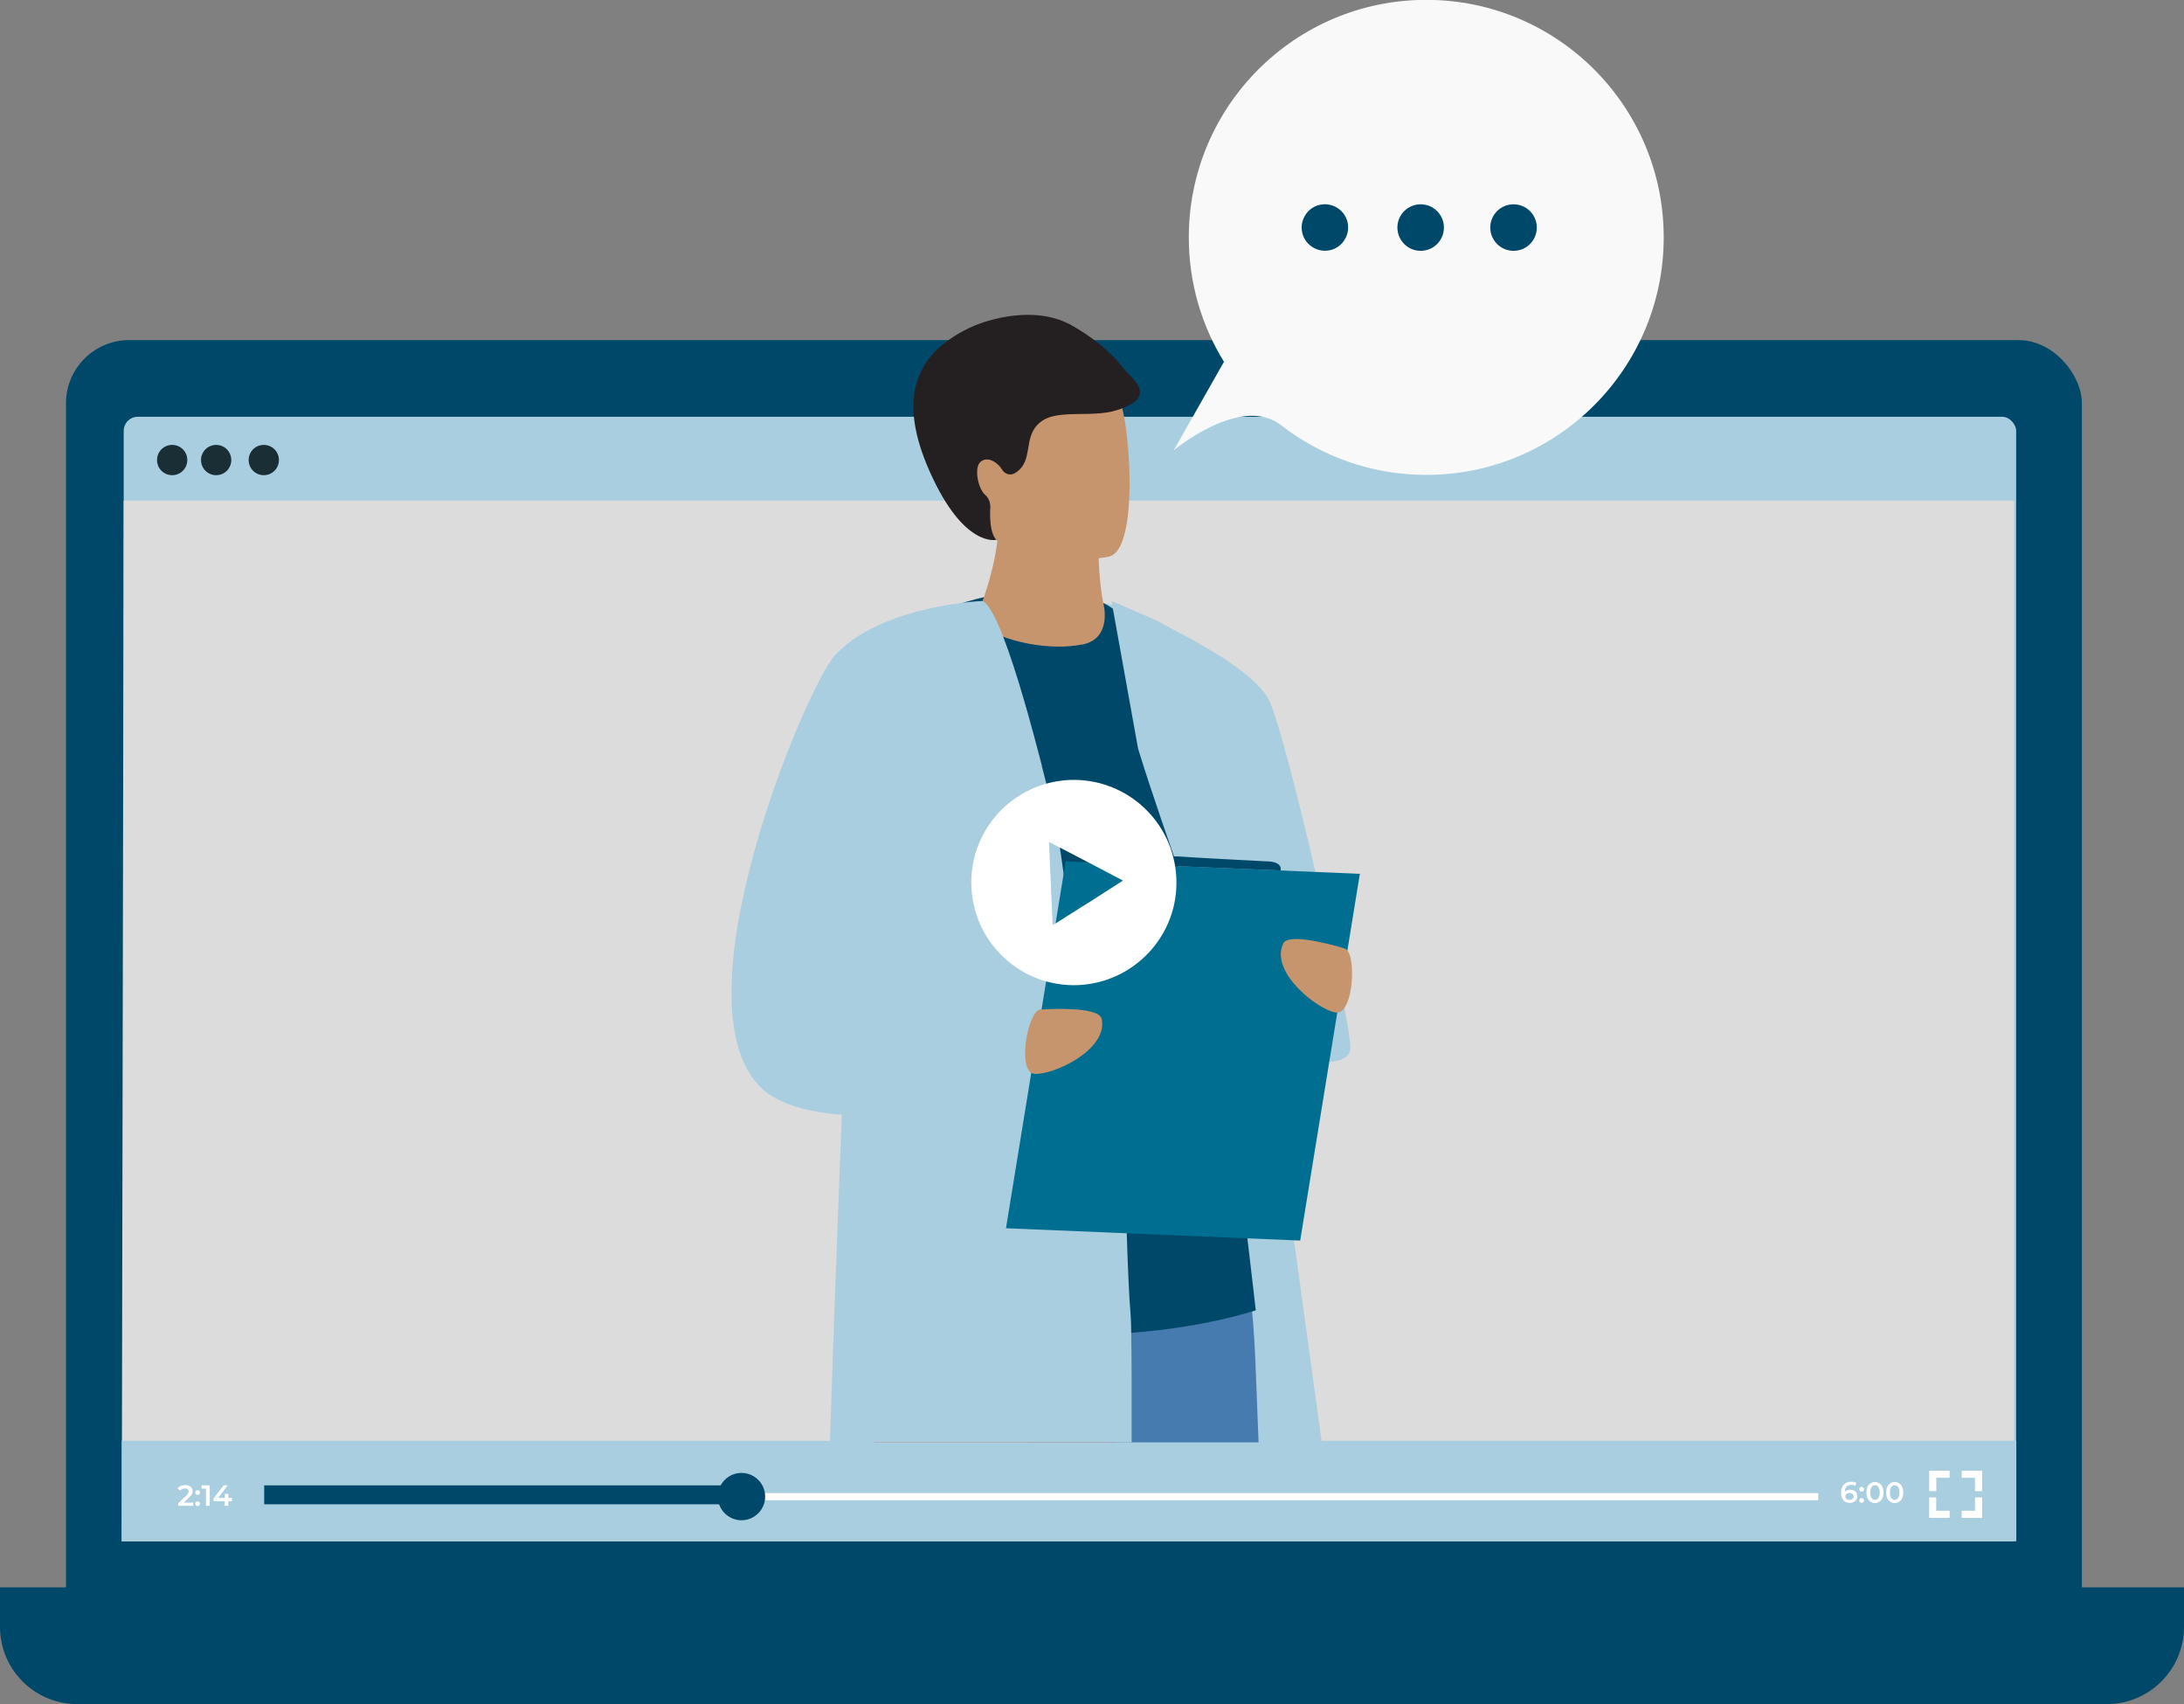 <svg viewBox="0 0 155.9 121.61" xmlns="http://www.w3.org/2000/svg"><rect x="0" y="0" width="155.9" height="121.61" fill="#808080" stroke="none"/><rect fill="#004869" height="95.16" rx="4.51" width="143.9" x="4.71" y="24.27"/><path d="m0 113.28h155.9v2.82c0 3.04-2.47 5.51-5.51 5.51h-144.88c-3.04 0-5.51-2.47-5.51-5.51z" fill="#004869"/><rect fill="#a9cee0" height="80.13" rx="1.01" width="135.09" x="8.83" y="29.74"/><path d="m143.78 109.99h-135.09l.14-74.26h134.95z" fill="#dcdcdc"/><path d="m19.91 32.83c0 .6-.48 1.08-1.08 1.08s-1.08-.48-1.08-1.08.48-1.08 1.08-1.08 1.08.48 1.08 1.08z" fill="#1a2e35"/><path d="m13.37 32.83c0 .6-.48 1.08-1.08 1.08s-1.08-.48-1.08-1.08.48-1.08 1.08-1.08 1.08.48 1.08 1.08z" fill="#1a2e35"/><path d="m16.51 32.83c0 .6-.48 1.08-1.08 1.08s-1.08-.48-1.08-1.08.48-1.08 1.08-1.08 1.08.48 1.08 1.08z" fill="#1a2e35"/><path d="m8.69 102.82h135.24v7.17h-135.24z" fill="#a9cee0"/><path d="m13.8 107.23v.23h-1.08v-.18l.58-.55c.14-.14.17-.22.17-.3 0-.13-.09-.21-.27-.21-.14 0-.26.05-.34.15l-.19-.15c.11-.15.32-.24.56-.24.32 0 .52.16.52.42 0 .14-.04.27-.24.46l-.39.37h.69z" fill="#fff"/><path d="m13.94 106.51c0-.1.08-.17.17-.17s.17.07.17.17-.08.17-.17.17-.17-.07-.17-.17zm0 .8c0-.1.08-.17.17-.17s.17.07.17.17-.08.17-.17.17-.17-.07-.17-.17z" fill="#fff"/><path d="m14.97 106v1.46h-.27v-1.23h-.31v-.23z" fill="#fff"/><path d="m16.56 107.13h-.26v.33h-.26v-.33h-.8v-.19l.72-.94h.29l-.68.9h.48v-.29h.25v.29h.26z" fill="#fff"/><path d="m18.94 106.55h110.85v.51h-110.85z" fill="#fff"/><path d="m18.86 106h34.64v1.35h-34.64z" fill="#004869"/><path d="m54.62 106.8c0 .93-.76 1.69-1.69 1.69s-1.69-.76-1.69-1.69.76-1.69 1.69-1.69 1.69.76 1.69 1.69z" fill="#004869"/><g fill="#fff"><path d="m132.58 106.78c0 .29-.24.47-.53.47-.4 0-.63-.26-.63-.73 0-.5.29-.78.72-.78.15 0 .29.03.38.09l-.1.2c-.08-.05-.18-.07-.28-.07-.28 0-.45.17-.45.5.09-.1.23-.15.39-.15.29 0 .5.18.5.45zm-.26.01c0-.15-.11-.25-.29-.25s-.3.11-.3.25.11.25.3.25c.17 0 .29-.1.29-.25z"/><path d="m132.72 106.28c0-.1.08-.17.17-.17s.17.07.17.17-.08.17-.17.17-.17-.07-.17-.17zm0 .8c0-.1.08-.17.17-.17s.17.07.17.17-.08.17-.17.17-.17-.07-.17-.17z"/><path d="m133.23 106.51c0-.48.26-.75.61-.75s.61.27.61.75-.26.75-.61.75-.61-.27-.61-.75zm.95 0c0-.35-.14-.52-.34-.52s-.34.16-.34.52.14.52.34.52.34-.16.34-.52z"/><path d="m134.64 106.51c0-.48.26-.75.61-.75s.61.27.61.75-.26.75-.61.75-.61-.27-.61-.75zm.95 0c0-.35-.14-.52-.34-.52s-.34.16-.34.52.14.52.34.52.34-.16.34-.52z"/><path d="m138.22 106.41h-.51v-1.45h1.46v.5h-.95z"/><path d="m139.17 108.32h-1.46v-1.46h.5v.95h.96z"/><path d="m141.49 108.32h-1.46v-.51h.95v-.95h.51z"/><path d="m141.49 106.41h-.51v-.95h-.95v-.5h1.46z"/></g><path d="m94.38 102.93h-14.7c-.03-.15-.06-.31-.09-.47-.38-2.1-.68-4.55-.91-7.25-.2-2.29-.35-4.74-.47-7.3-.02-.59-.05-1.18-.07-1.78-.03-.76-.05-1.53-.07-2.3-.04-1.31-.07-2.65-.09-3.99-.03-1.71-.04-3.43-.05-5.14v-1.28c0-.4 0-.8 0-1.2 0-3.69.07-7.3.14-10.66.17-7.45.45-13.66.6-16.63.05-1.21.09-1.89.09-1.89h.02c.06 0 .27.05.59.13.25.06.59.15.96.26.33.11.71.23 1.09.37.01 0 .03.01.04.02.63.23 1.3.54 1.93.93.03.02.06.03.09.05 1.12.69 2.13 1.61 2.59 2.81.39 1.01 1.31 6.49 2.41 13.75.03.21.06.41.09.63.59 3.85 1.21 8.19 1.85 12.61.67 4.69 1.34 9.47 1.95 13.91.79 5.72 1.49 10.85 1.98 14.42z" fill="#a9cee0"/><path d="m89.85 102.93h-16.38c-.69-2.87-1.35-5.67-1.89-8.15-.75-3.53-1.25-6.43-1.23-7.99.01-.73.29-1.3.77-1.75.32-.3.74-.54 1.23-.72 1.45-.55 3.53-.64 5.71-.5.74.05 1.49.12 2.23.21 4.09.49 7.88 1.51 7.88 1.51s.25 1.03.56 2.81c.22 1.35.47 3.13.65 5.23.11 1.22.2 2.55.25 3.97.06 1.67.13 3.47.21 5.38z" fill="#467bb0"/><path d="m81.75 86.82-.17 1.24-.83 6.03-.14 1.03-1.01 7.34-.07.47h-17.12c-.2-3.82-.49-7.81-.52-11.05 0-.23 0-.46 0-.68 0-3.16.28-5.51 1.19-6.1 1.03-.67 4.43-.49 8.06-.05.36.05.73.1 1.09.15 2.11.29 4.23.63 5.93.93.89.16 1.65.31 2.25.42.85.16 1.35.27 1.35.27z" fill="#c55447"/><path d="m61.87 46.15s9.84-6.37 16.9-3.11c1.13.52 2.41 1.97 3.33 2.98 2.55 2.81 7.54 47.49 7.54 47.49s-14.16 4.79-27.77-1.63z" fill="#004869"/><path d="m79.33 42.88s9.97 4.08 11.32 7.22 5.74 22.41 5.74 24.67-7.64.51-8.87-3.14c-1.02-3.03-4.47-12.32-6.28-18.2l-1.9-10.55z" fill="#a9cee0"/><path d="m77.26 45.99c-2.18.43-5.37-.03-7.71-1.57 1.06-2.52 1.49-4.52 1.64-5.8 0-.07.02-.13.02-.2.07-.67.06-1.12.03-1.33h5.62s1.54.7 1.54 1.19v.75c.01.65.04 1.21.07 1.7.11 1.58.29 2.32.29 2.32s.69 2.52-1.51 2.95z" fill="#c6956d"/><path d="m69.8 36.16c.76 4.1 6.05 3.96 8.33 3.71.64-.07 1.05-.15 1.05-.15.73-.19 1.13-1.34 1.32-2.83.37-2.96-.1-7.31-.6-8.42-.75-1.67-2.17-3.48-7.5-2.18-5.33 1.31-3.58 4.62-2.61 9.87z" fill="#c6956d"/><path d="m80.1 26.18c-.73-1.01-2.27-2.24-3.67-3-3.01-1.63-6.86.05-6.88.06-4.35 1.91-5.49 5.24-3.18 10.42 2.44 5.48 4.76 4.86 4.76 4.86s-.49-.31-.45-2.02c0-.1 0-.18.01-.25.02-.35-.1-.7-.36-.93-.54-.48-.8-1.94-.35-2.35.55-.49 1.31.11 1.56.56.21.32.6.44.95.21 1.35-.86.47-2.57 1.77-3.61 1.29-1.05 3.92-.17 5.86-1 2.54-.95.53-2.2-.02-2.96z" fill="#242021"/><path d="m80.8 102.93h-21.56c.16-5.04.41-12.06.69-19.2.05-1.39.11-2.79.16-4.18.03-.59.05-1.17.07-1.76.47-11.93.95-22.7 1.05-23.29.23-1.31.43-2.43.67-3.4.67-2.83 1.51-4.37 3.33-5.71.18-.13 1.64-.87 2.93-1.51 1.07-.53 2.01-.99 2.01-.99.21.11.44.4.69.84s.51 1.03.77 1.71c.97 2.49 2.01 6.29 2.75 9.15.01.07.02.11.02.11.24.93.44 1.75.6 2.4.15.65.27 1.11.31 1.32.16.7.38 2.05.63 3.89.35 2.51.76 5.91 1.2 9.75.05.39.09.8.13 1.2.05.47.11.93.16 1.4.01.16.03.31.05.46.17 1.53.34 3.09.51 4.7.14 1.33 2.15 2.29 2.29 3.63 0 .1.02.29.03.57.03.57.05 1.47.09 2.51.01.46.03.95.05 1.46.07 2.24.17 4.69.28 5.87 0 .05.01.13.01.21.01.23.03.58.03 1.01.03 1.7.04 4.75.03 7.83z" fill="#a9cee0"/><path d="m75.75 77.82s-.93.23-2.42.53c0 0-.01 0-.02 0-2.74.55-7.34 1.32-11.45 1.28-.61 0-1.2-.03-1.78-.08-.79-.06-1.54-.16-2.24-.31-1.5-.32-2.76-.85-3.59-1.69-6.12-6.23 3.34-28.59 5.33-30.76 2.32-2.54 6.56-3.43 8.89-3.74.1-.01.19-.02.28-.04.82-.1 1.35-.12 1.38-.12s-.18.59-.49 1.59c-.12.39-.26.84-.41 1.34-1.44 4.7-4.21 13.95-5.43 19.16-.45 1.91-.69 3.28-.58 3.68.48 1.78 5.42 2.7 8.55 3.1 1.31.17 2.3.25 2.52.27h.05l.18.74.43 1.78.43 1.75.37 1.5z" fill="#a9cee0"/><path d="m92.81 88.53-21-.88 4.26-26.18 21 .89z" fill="#006e90"/><path d="m74.35 72.04s4.09-.29 4.29.67c.48 2.22-3.52 4.05-4.81 3.92-1.29-.12-.43-4.74.51-4.59z" fill="#c6956d"/><path d="m95.93 67.67s-3.91-1.22-4.33-.34c-.98 2.05 2.48 4.75 3.77 4.93s1.51-4.51.56-4.58z" fill="#c6956d"/><path d="m83.03 61.76s.17-.73 1.12-.64c.96.08 6.33.35 6.33.35s1.04-.02.94.65l-8.39-.35z" fill="#004869"/><path d="m83.77 32.16 3.6-6.34c-1.59-2.58-2.51-5.62-2.51-8.88 0-9.36 7.59-16.95 16.95-16.95s16.95 7.59 16.95 16.95-7.59 16.95-16.95 16.95c-3.91 0-7.5-1.33-10.37-3.55s-7.67 1.81-7.67 1.81z" fill="#f9f9f9"/><path d="m106.38 16.24c0 .91.74 1.66 1.66 1.66s1.66-.74 1.66-1.66-.74-1.66-1.66-1.66-1.66.74-1.66 1.66z" fill="#004869"/><path d="m99.75 16.24c0 .91.74 1.66 1.66 1.66s1.66-.74 1.66-1.66-.74-1.66-1.66-1.66-1.66.74-1.66 1.66z" fill="#004869"/><path d="m93.14 15.41c-.46.79-.19 1.81.61 2.26.79.46 1.81.19 2.26-.61.46-.79.19-1.81-.61-2.26-.79-.46-1.81-.19-2.26.61z" fill="#004869"/><path d="m83.97 62.67c-.17-4.04-3.58-7.17-7.62-7.01-4.04.18-7.19 3.59-7.01 7.63.17 4.04 3.58 7.17 7.62 7.01 4.04-.18 7.19-3.59 7.01-7.63zm-6.31 1.77-2.52 1.59-.13-2.98-.13-2.97 2.65 1.38 2.63 1.38-2.51 1.61z" fill="#fff"/></svg>